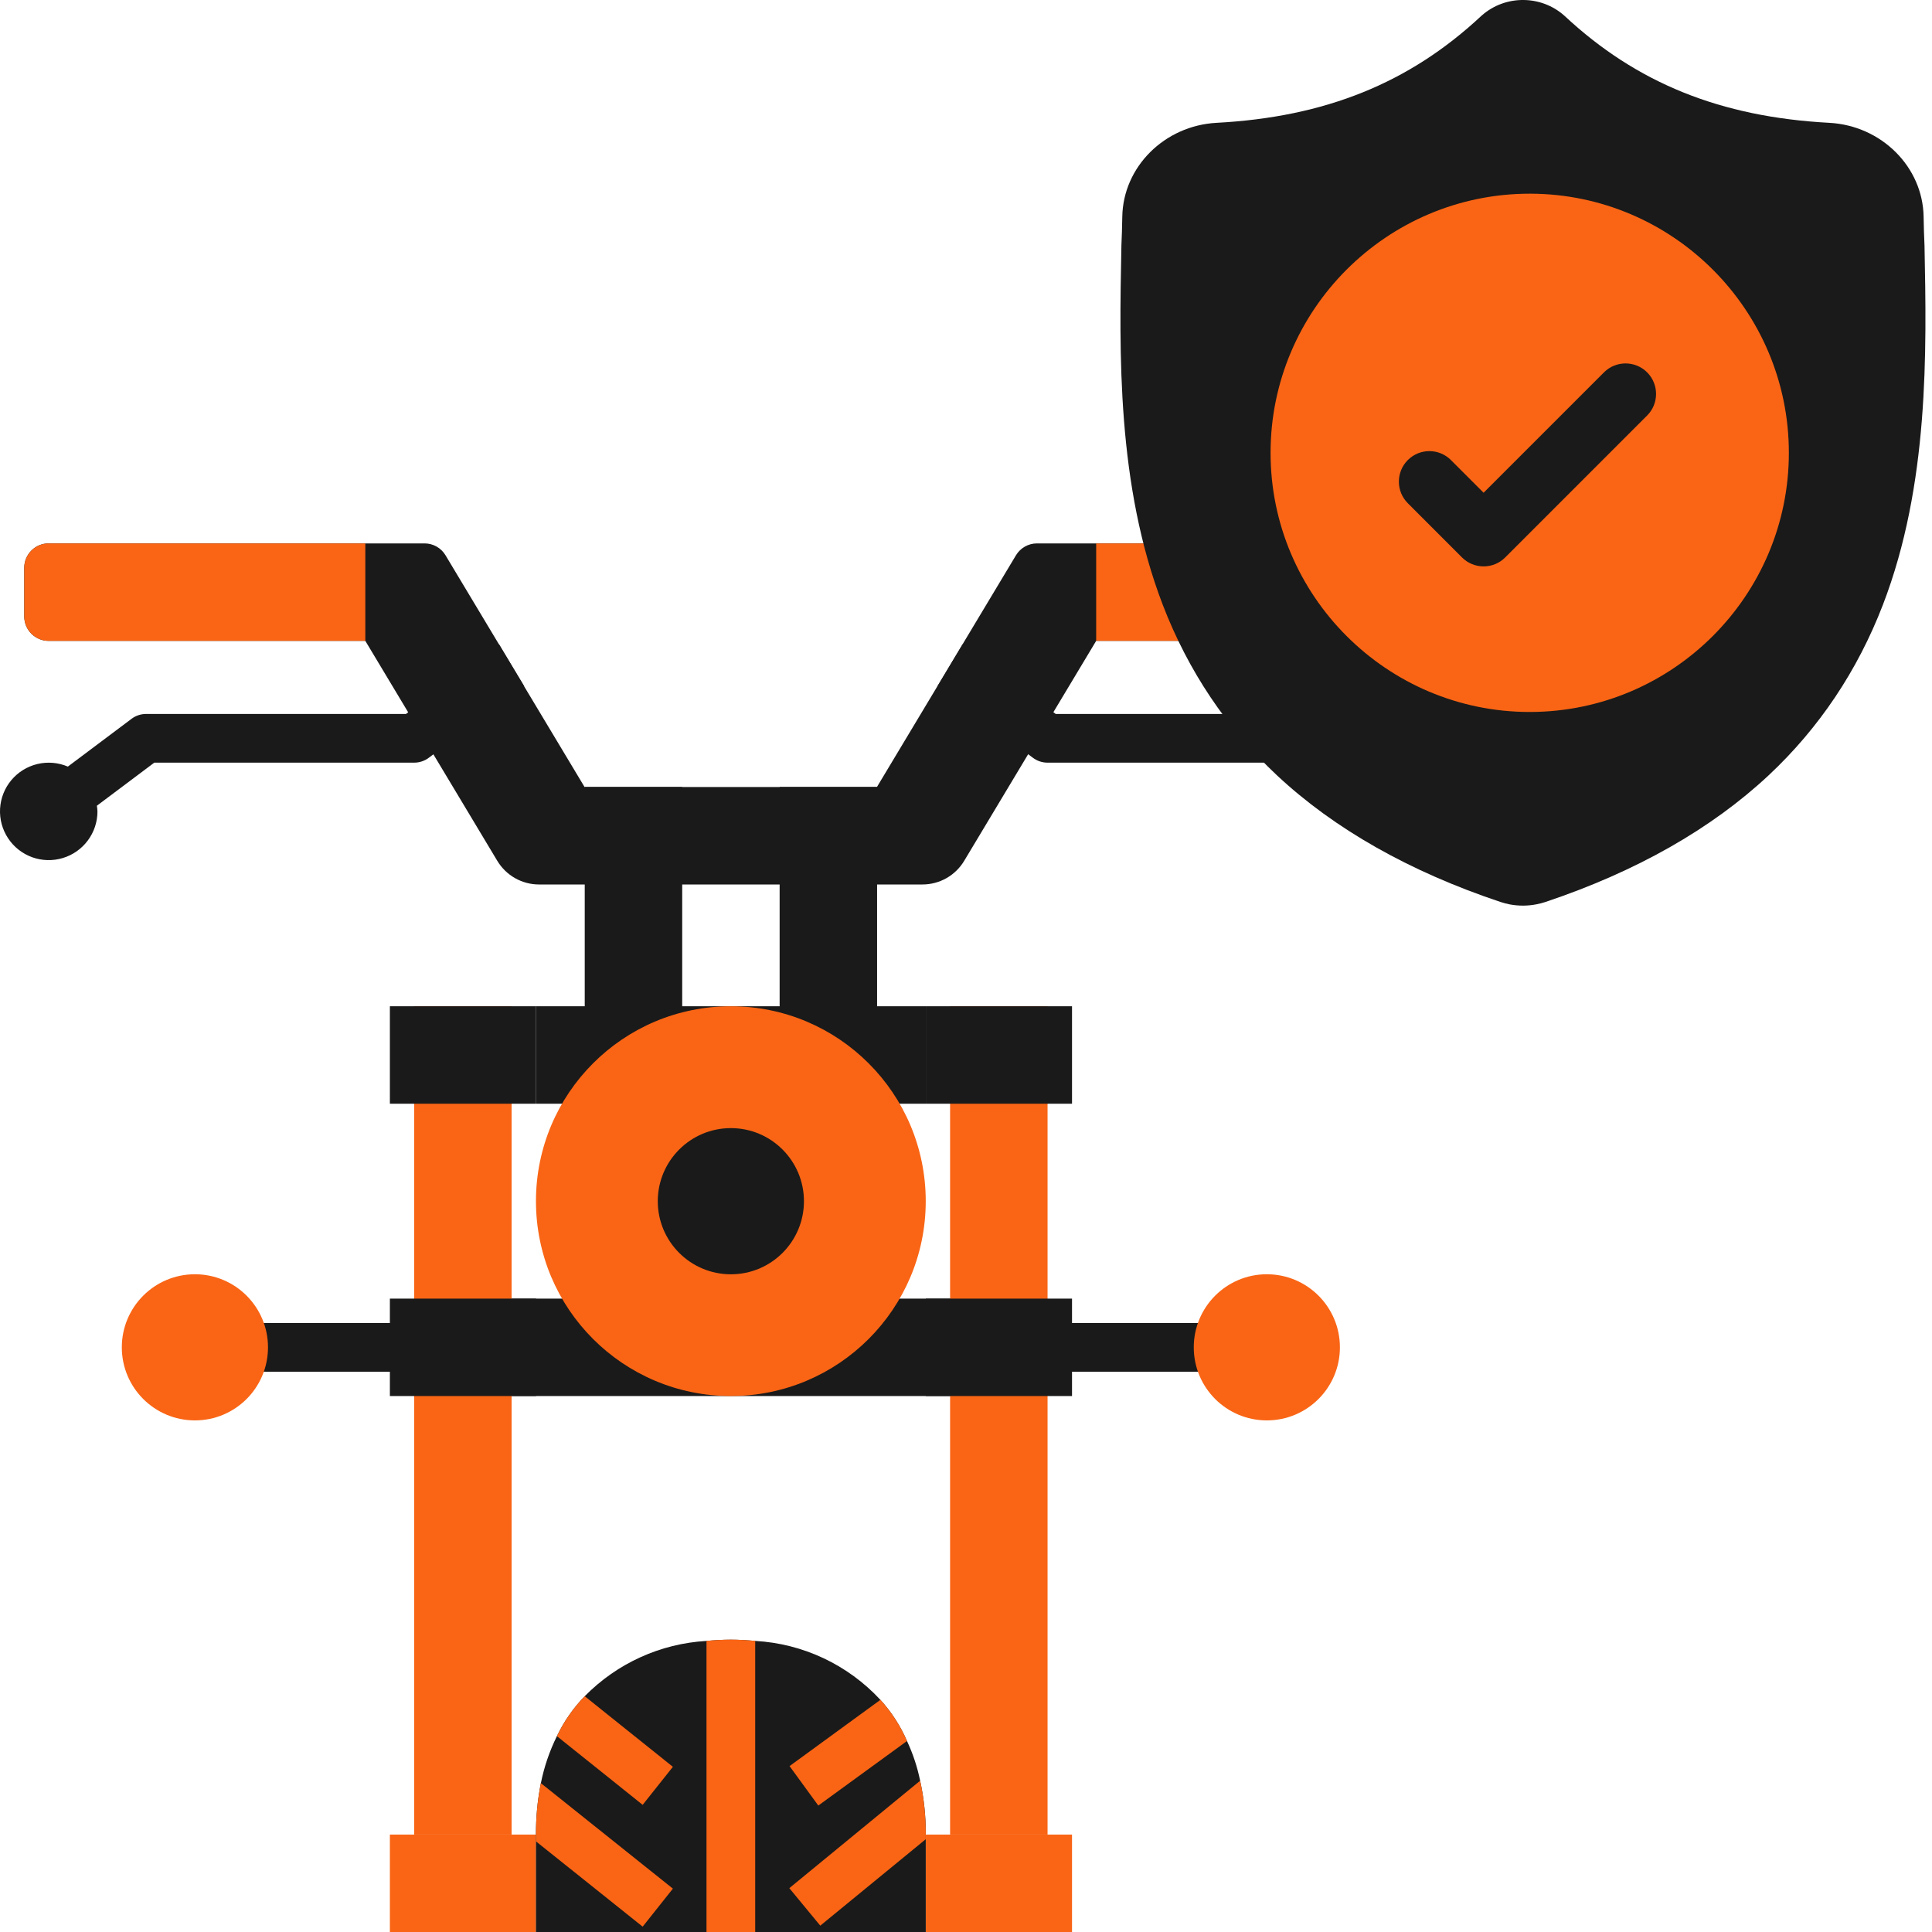 <svg width="56" height="56" viewBox="0 0 56 56" fill="none" xmlns="http://www.w3.org/2000/svg">
<g clip-path="url(#clip0_2398_29750)">
<path d="M40.953 15.751H30.055C29.933 15.751 29.813 15.783 29.707 15.843C29.601 15.903 29.512 15.99 29.449 16.094L25.418 22.812H16.944L12.913 16.094C12.85 15.99 12.762 15.903 12.656 15.843C12.55 15.783 12.43 15.751 12.308 15.751H1.409C1.222 15.751 1.042 15.825 0.91 15.958C0.778 16.09 0.703 16.27 0.703 16.457V17.869C0.703 18.057 0.778 18.236 0.91 18.369C1.042 18.501 1.222 18.576 1.409 18.576H10.589L14.414 24.951C14.54 25.16 14.717 25.334 14.93 25.454C15.142 25.574 15.381 25.637 15.625 25.637H26.737C26.981 25.637 27.221 25.574 27.433 25.454C27.645 25.334 27.823 25.16 27.948 24.951L31.773 18.576H40.953C41.14 18.576 41.32 18.501 41.452 18.369C41.585 18.236 41.659 18.057 41.659 17.869V16.457C41.659 16.27 41.585 16.09 41.452 15.958C41.32 15.825 41.14 15.751 40.953 15.751Z" fill="#1A1A1A"/>
<path d="M16.949 22.811H19.774V29.763H16.949V22.811ZM22.598 22.811H25.423V29.763H22.598V22.811Z" fill="#1A1A1A"/>
<path d="M1.409 15.751H10.589V18.576H1.409C1.222 18.576 1.042 18.501 0.91 18.369C0.778 18.236 0.703 18.057 0.703 17.869V16.457C0.703 16.27 0.778 16.09 0.91 15.958C1.042 15.825 1.222 15.751 1.409 15.751ZM31.773 15.751H40.953C41.14 15.751 41.32 15.825 41.452 15.958C41.585 16.09 41.659 16.27 41.659 16.457V17.869C41.659 18.057 41.585 18.236 41.452 18.369C41.32 18.501 41.14 18.576 40.953 18.576H31.773V15.751Z" fill="#F96515"/>
<path d="M14.464 18.673L11.769 20.694H4.237C4.084 20.694 3.935 20.743 3.813 20.835L1.967 22.22C1.687 22.101 1.377 22.075 1.082 22.146C0.787 22.217 0.522 22.381 0.328 22.614C0.133 22.847 0.019 23.137 0.002 23.44C-0.015 23.743 0.067 24.044 0.234 24.297C0.401 24.551 0.646 24.743 0.931 24.847C1.217 24.95 1.528 24.959 1.819 24.871C2.11 24.784 2.365 24.605 2.546 24.361C2.727 24.118 2.825 23.822 2.825 23.518C2.822 23.463 2.817 23.409 2.808 23.355L4.472 22.106H12.004C12.157 22.106 12.306 22.057 12.428 21.965L15.194 19.89L14.464 18.673ZM40.956 22.106C40.766 22.106 40.577 22.145 40.402 22.22L38.555 20.835C38.433 20.743 38.284 20.694 38.132 20.694H30.599L27.904 18.673L27.174 19.89L29.94 21.965C30.063 22.057 30.211 22.106 30.364 22.106H37.896L39.56 23.355C39.551 23.409 39.546 23.463 39.544 23.518C39.544 23.798 39.627 24.071 39.782 24.303C39.937 24.535 40.158 24.716 40.416 24.823C40.674 24.93 40.958 24.958 41.232 24.904C41.506 24.849 41.757 24.715 41.955 24.517C42.152 24.32 42.287 24.068 42.341 23.794C42.396 23.52 42.368 23.236 42.261 22.978C42.154 22.72 41.973 22.499 41.741 22.344C41.508 22.189 41.236 22.106 40.956 22.106Z" fill="#1A1A1A"/>
<path d="M6.359 38.348H12.008V39.76H6.359V38.348ZM30.368 38.348H36.017V39.76H30.368V38.348Z" fill="#1A1A1A"/>
<path d="M30.364 53.176H27.539V29.167H30.364V53.176ZM12.004 53.176H14.829V37.906V37.935V29.167H12.004V51.944V53.176Z" fill="#F96515"/>
<path d="M11.301 29.167H15.538V31.992H11.301V29.167ZM26.836 29.167H31.073V31.992H26.836V29.167Z" fill="#1A1A1A"/>
<path d="M14.832 37.641H27.543V40.465H14.832V37.641ZM15.538 29.167H26.836V31.992H15.538V29.167Z" fill="#1A1A1A"/>
<path d="M11.301 53.176H15.538V56H11.301V53.176ZM26.836 53.176H31.073V56H26.836V53.176Z" fill="#F96515"/>
<path d="M21.184 40.465C24.304 40.465 26.833 37.936 26.833 34.816C26.833 31.696 24.304 29.167 21.184 29.167C18.064 29.167 15.535 31.696 15.535 34.816C15.535 37.936 18.064 40.465 21.184 40.465Z" fill="#F96515"/>
<path d="M21.185 36.936C22.355 36.936 23.303 35.988 23.303 34.818C23.303 33.648 22.355 32.699 21.185 32.699C20.015 32.699 19.066 33.648 19.066 34.818C19.066 35.988 20.015 36.936 21.185 36.936Z" fill="#1A1A1A"/>
<path d="M5.65 41.171C6.82 41.171 7.768 40.223 7.768 39.053C7.768 37.883 6.82 36.935 5.65 36.935C4.48 36.935 3.531 37.883 3.531 39.053C3.531 40.223 4.48 41.171 5.65 41.171Z" fill="#F96515"/>
<path d="M36.72 41.171C37.89 41.171 38.838 40.223 38.838 39.053C38.838 37.883 37.89 36.935 36.72 36.935C35.55 36.935 34.602 37.883 34.602 39.053C34.602 40.223 35.55 41.171 36.72 41.171Z" fill="#F96515"/>
<path d="M26.834 53.176V56.001H15.535V53.176C15.533 52.676 15.58 52.177 15.677 51.687C15.772 51.214 15.928 50.756 16.142 50.324C16.346 49.897 16.618 49.505 16.948 49.166C17.885 48.212 19.143 47.64 20.478 47.563C20.711 47.541 20.944 47.527 21.184 47.527C21.424 47.527 21.657 47.541 21.89 47.563C23.276 47.64 24.577 48.253 25.52 49.272C25.84 49.624 26.101 50.028 26.29 50.465C26.462 50.832 26.59 51.218 26.671 51.616C26.782 52.129 26.837 52.652 26.834 53.176Z" fill="#1A1A1A"/>
<path d="M21.89 47.562V56H20.478V47.562C20.711 47.541 20.944 47.526 21.184 47.526C21.424 47.526 21.657 47.541 21.89 47.562ZM26.834 53.175V53.31L23.776 55.816L22.879 54.729L26.671 51.615C26.782 52.128 26.837 52.651 26.834 53.175ZM26.29 50.464L23.719 52.335L22.886 51.191L25.52 49.27C25.84 49.623 26.101 50.026 26.29 50.464ZM19.504 54.743L18.628 55.845L15.535 53.373V53.175C15.533 52.675 15.58 52.176 15.677 51.685L19.504 54.743ZM19.504 51.212L18.628 52.314L16.142 50.323C16.346 49.895 16.618 49.504 16.948 49.165L19.504 51.212Z" fill="#F96515"/>
<path d="M11.301 37.641H15.538V40.465H11.301V37.641ZM26.836 37.641H31.073V40.465H26.836V37.641Z" fill="#1A1A1A"/>
<path d="M54.577 17.53C53.841 19.442 52.727 21.104 51.267 22.471C49.604 24.026 47.427 25.262 44.796 26.144C44.709 26.173 44.62 26.196 44.529 26.213C44.409 26.236 44.288 26.248 44.167 26.25H44.144C44.015 26.25 43.886 26.238 43.758 26.214C43.667 26.196 43.578 26.172 43.492 26.144C40.858 25.264 38.678 24.029 37.014 22.474C35.553 21.107 34.439 19.445 33.704 17.533C32.367 14.056 32.443 10.226 32.504 7.149L32.505 7.101C32.517 6.847 32.525 6.58 32.53 6.286C32.552 4.838 33.753 3.641 35.264 3.56C38.414 3.392 40.852 2.407 42.934 0.463L42.952 0.447C43.298 0.143 43.733 -0.006 44.167 0C44.585 0.005 45.002 0.154 45.335 0.447L45.353 0.463C47.435 2.407 49.873 3.392 53.023 3.56C54.534 3.641 55.735 4.838 55.757 6.285C55.762 6.582 55.77 6.849 55.782 7.101L55.783 7.121C55.844 10.205 55.919 14.043 54.577 17.53Z" fill="#1A1A1A"/>
<path d="M51.851 13.126C51.851 17.258 48.495 20.622 44.366 20.637H44.34C40.198 20.637 36.828 17.267 36.828 13.126C36.828 8.984 40.198 5.614 44.34 5.614H44.366C48.495 5.629 51.851 8.993 51.851 13.126Z" fill="#F96515"/>
<path d="M47.743 12.044L44.36 15.427L43.629 16.158C43.547 16.24 43.449 16.306 43.342 16.35C43.234 16.395 43.119 16.417 43.003 16.417C42.887 16.417 42.772 16.395 42.665 16.35C42.557 16.306 42.46 16.24 42.377 16.158L40.806 14.586C40.461 14.24 40.461 13.681 40.806 13.335C41.151 12.99 41.711 12.99 42.056 13.335L43.003 14.282L46.492 10.793C46.837 10.448 47.398 10.448 47.743 10.793C48.088 11.139 48.088 11.699 47.743 12.044Z" fill="#1A1A1A"/>
</g>
<defs>
<clipPath id="clip0_2398_29750">
<rect width="56" height="56" fill="white"/>
</clipPath>
</defs>
</svg>
